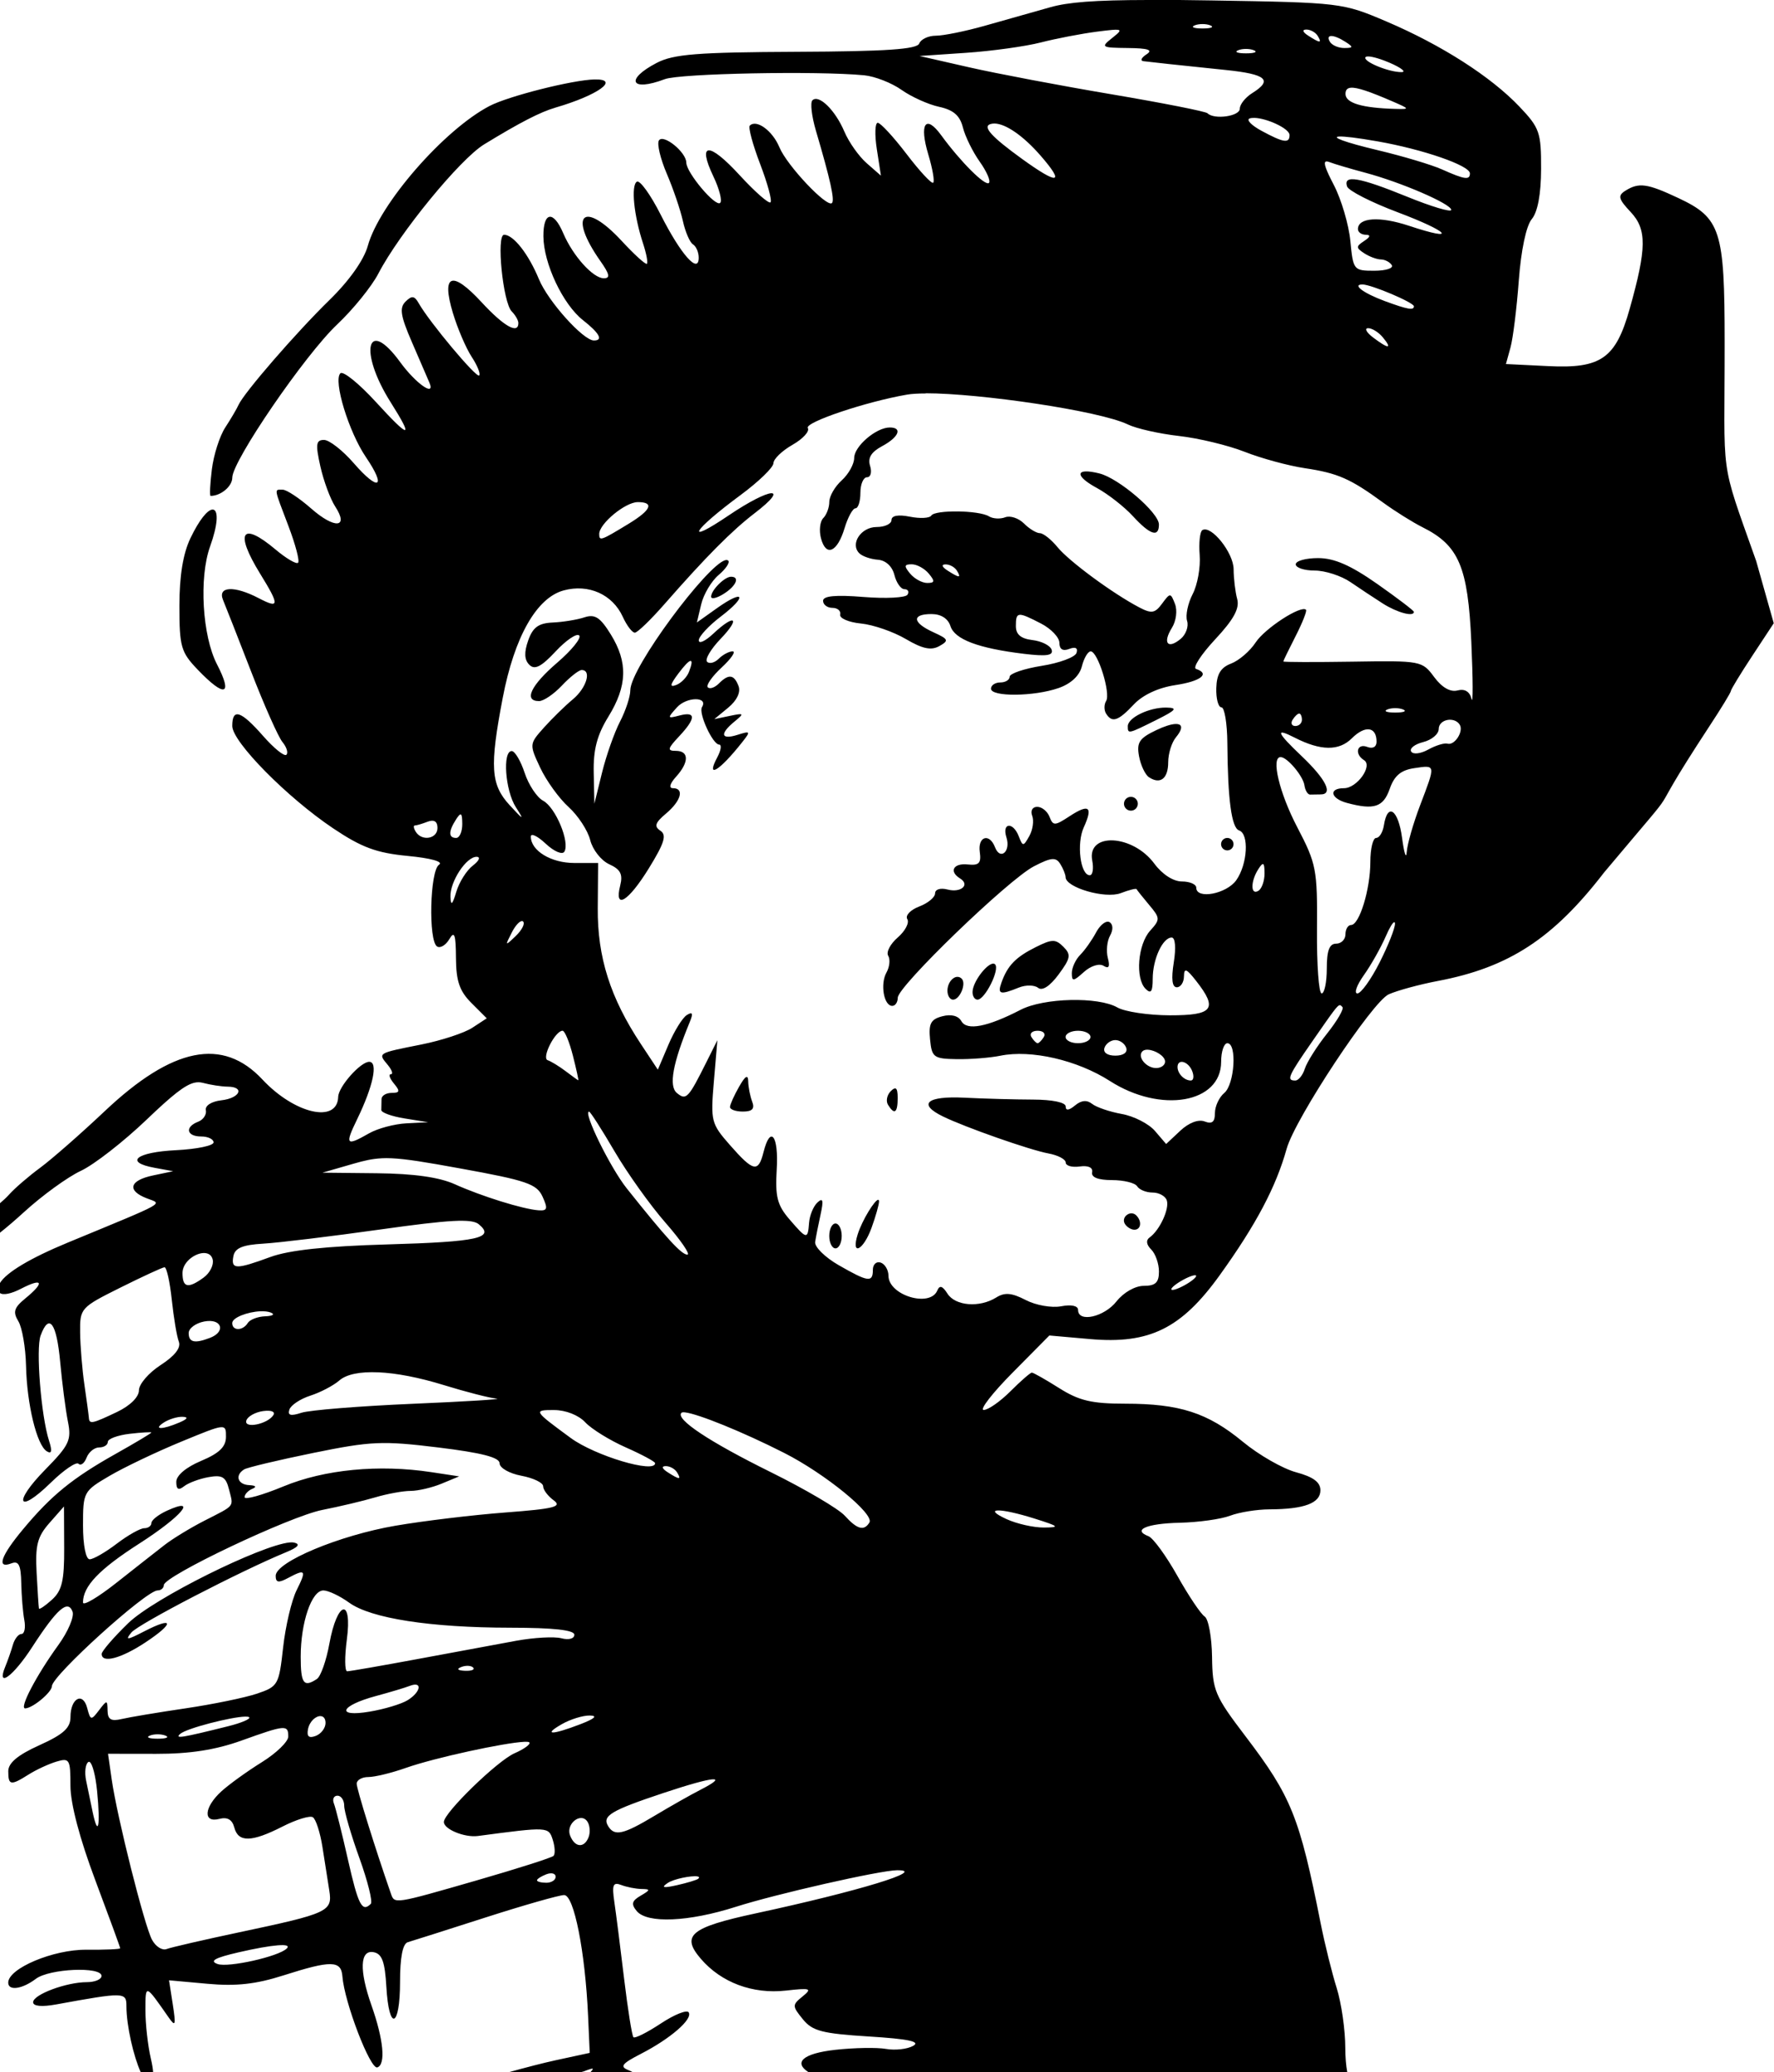 <?xml version="1.0" encoding="UTF-8" standalone="no"?>
<!-- Created with Inkscape (http://www.inkscape.org/) -->

<svg
   width="75.473mm"
   height="88.164mm"
   viewBox="0 0 75.473 88.164"
   version="1.1"
   id="svg5003"
   xml:space="preserve"
   inkscape:version="1.2 (dc2aedaf03, 2022-05-15)"
   sodipodi:docname="Western bandit.svg"
   xmlns:inkscape="http://www.inkscape.org/namespaces/inkscape"
   xmlns:sodipodi="http://sodipodi.sourceforge.net/DTD/sodipodi-0.dtd"
   xmlns="http://www.w3.org/2000/svg"
   xmlns:svg="http://www.w3.org/2000/svg"
   xmlns:rdf="http://www.w3.org/1999/02/22-rdf-syntax-ns#"
   xmlns:cc="http://creativecommons.org/ns#"
   xmlns:dc="http://purl.org/dc/elements/1.1/"><title
     id="title5075">Western bandit</title><sodipodi:namedview
     id="namedview5005"
     pagecolor="#ffffff"
     bordercolor="#666666"
     borderopacity="1.0"
     inkscape:showpageshadow="2"
     inkscape:pageopacity="0.0"
     inkscape:pagecheckerboard="0"
     inkscape:deskcolor="#d1d1d1"
     inkscape:document-units="mm"
     showgrid="false"
     inkscape:zoom="2.2895683"
     inkscape:cx="209.86489"
     inkscape:cy="177.54439"
     inkscape:window-width="1920"
     inkscape:window-height="991"
     inkscape:window-x="-9"
     inkscape:window-y="-9"
     inkscape:window-maximized="1"
     inkscape:current-layer="layer1" /><defs
     id="defs5000" /><g
     inkscape:label="Lager 1"
     inkscape:groupmode="layer"
     id="layer1"
     transform="translate(-233.385,-120.694)"><path
       id="path5049"
       style="fill:#000000;stroke-width:0.265"
       d="m 282.223,120.694 c -2.294,0.003 -3.406,0.095 -4.161,0.31 -0.728,0.207 -1.988,0.563 -2.801,0.792 -0.813,0.229 -1.74,0.417 -2.059,0.417 -0.319,0 -0.638,0.149 -0.708,0.331 -0.095,0.248 -1.407,0.337 -5.217,0.354 -4.229,0.019 -5.235,0.099 -5.95,0.47 -1.37,0.712 -1.109,1.245 0.341,0.694 0.641,-0.244 6.491,-0.358 8.485,-0.165 0.452,0.044 1.167,0.323 1.587,0.621 0.421,0.298 1.141,0.622 1.6,0.721 0.608,0.132 0.883,0.37 1.01,0.877 0.096,0.383 0.418,1.037 0.715,1.455 0.297,0.417 0.474,0.825 0.394,0.905 -0.154,0.154 -1.211,-0.902 -2.032,-2.028 -0.662,-0.908 -0.942,-0.492 -0.549,0.818 0.179,0.597 0.274,1.137 0.21,1.201 -0.064,0.064 -0.573,-0.484 -1.131,-1.216 -0.559,-0.732 -1.112,-1.332 -1.229,-1.332 -0.117,0 -0.135,0.506 -0.039,1.124 l 0.174,1.124 -0.605,-0.529 c -0.333,-0.291 -0.76,-0.896 -0.95,-1.344 -0.387,-0.914 -1.09,-1.602 -1.361,-1.331 -0.098,0.098 -0.03,0.681 0.151,1.294 0.607,2.058 0.806,2.953 0.683,3.075 -0.211,0.211 -1.917,-1.598 -2.237,-2.371 -0.292,-0.706 -0.976,-1.206 -1.26,-0.922 -0.073,0.073 0.125,0.808 0.44,1.632 0.315,0.824 0.514,1.558 0.442,1.631 -0.072,0.072 -0.664,-0.447 -1.314,-1.155 -1.313,-1.43 -1.812,-1.405 -1.115,0.057 0.251,0.526 0.38,1.03 0.288,1.121 -0.195,0.193 -1.44,-1.284 -1.442,-1.712 -0.002,-0.446 -0.983,-1.239 -1.166,-0.942 -0.088,0.142 0.064,0.78 0.337,1.417 0.273,0.637 0.58,1.54 0.683,2.006 0.102,0.465 0.296,0.914 0.43,0.997 0.134,0.083 0.244,0.337 0.244,0.565 0,0.726 -0.764,-0.138 -1.618,-1.828 -0.43,-0.851 -0.886,-1.483 -1.013,-1.404 -0.257,0.159 -0.129,1.438 0.264,2.631 0.139,0.424 0.213,0.811 0.163,0.861 -0.05,0.05 -0.531,-0.386 -1.07,-0.969 -1.632,-1.764 -2.304,-1.126 -0.906,0.859 0.39,0.553 0.424,0.728 0.144,0.728 -0.459,0 -1.317,-0.954 -1.728,-1.918 -0.419,-0.986 -0.851,-0.918 -0.844,0.132 0.008,1.155 0.828,2.894 1.681,3.565 0.707,0.556 0.875,0.867 0.469,0.867 -0.455,0 -1.951,-1.666 -2.339,-2.605 -0.443,-1.074 -1.085,-1.893 -1.483,-1.893 -0.339,0 -0.05,2.889 0.327,3.265 0.154,0.154 0.28,0.375 0.28,0.491 0,0.49 -0.616,0.142 -1.563,-0.884 -1.264,-1.369 -1.72,-1.2 -1.223,0.454 0.198,0.658 0.558,1.499 0.8,1.868 0.242,0.369 0.386,0.727 0.319,0.793 -0.118,0.118 -2.119,-2.272 -2.571,-3.072 -0.182,-0.322 -0.294,-0.336 -0.561,-0.072 -0.268,0.266 -0.216,0.603 0.268,1.72 0.331,0.764 0.665,1.539 0.744,1.723 0.273,0.64 -0.574,0.049 -1.24,-0.866 -1.421,-1.952 -1.775,-0.46 -0.405,1.709 0.995,1.576 0.82,1.571 -0.632,-0.017 -0.716,-0.783 -1.395,-1.331 -1.508,-1.218 -0.311,0.311 0.352,2.486 1.087,3.568 0.887,1.306 0.544,1.478 -0.515,0.259 -0.474,-0.546 -1.044,-0.992 -1.268,-0.992 -0.342,0 -0.367,0.18 -0.156,1.124 0.138,0.618 0.422,1.386 0.63,1.706 0.599,0.918 -0.017,0.97 -1.023,0.086 -0.501,-0.44 -1.044,-0.799 -1.207,-0.799 -0.372,0 -0.39,-0.117 0.245,1.554 0.297,0.782 0.481,1.482 0.408,1.554 -0.073,0.073 -0.504,-0.18 -0.958,-0.562 -1.446,-1.217 -1.749,-0.745 -0.659,1.025 0.837,1.358 0.828,1.507 -0.059,1.044 -1.042,-0.544 -1.762,-0.506 -1.516,0.08 0.107,0.255 0.647,1.631 1.2,3.059 0.553,1.428 1.151,2.771 1.327,2.983 0.176,0.213 0.252,0.456 0.167,0.54 -0.085,0.085 -0.531,-0.275 -0.991,-0.8 -0.946,-1.077 -1.312,-1.196 -1.312,-0.425 0,0.676 2.332,3.041 4.293,4.356 1.215,0.815 1.843,1.047 3.175,1.174 0.99,0.095 1.526,0.246 1.329,0.373 -0.39,0.252 -0.46,3.246 -0.082,3.48 0.137,0.084 0.371,-0.058 0.521,-0.315 0.215,-0.369 0.275,-0.2 0.281,0.8 0.006,0.988 0.152,1.413 0.659,1.919 l 0.651,0.651 -0.614,0.402 c -0.337,0.221 -1.315,0.542 -2.172,0.713 -1.877,0.374 -1.848,0.358 -1.431,0.861 0.184,0.222 0.246,0.403 0.137,0.403 -0.108,0 -0.049,0.179 0.132,0.397 0.27,0.325 0.252,0.397 -0.1,0.397 -0.236,0 -0.429,0.119 -0.429,0.265 0,0.146 -0.004,0.354 -0.009,0.463 -0.005,0.109 0.442,0.271 0.992,0.359 l 1.001,0.161 -0.926,0.047 c -0.509,0.026 -1.224,0.217 -1.587,0.425 -0.981,0.561 -1.039,0.493 -0.51,-0.595 0.686,-1.412 0.903,-2.447 0.515,-2.447 -0.371,0 -1.306,1.055 -1.319,1.489 -0.034,1.144 -1.854,0.728 -3.223,-0.736 -1.689,-1.808 -3.822,-1.381 -6.708,1.345 -1.019,0.962 -2.254,2.044 -2.744,2.406 -0.491,0.361 -1.086,0.874 -1.323,1.14 -0.107,0.12 -0.249,0.252 -0.393,0.374 v 1.254 c 0.291,-0.23 0.652,-0.538 1.025,-0.879 0.771,-0.705 1.859,-1.495 2.418,-1.755 0.559,-0.26 1.822,-1.244 2.807,-2.187 1.071,-1.025 1.61,-1.459 2.011,-1.559 0.067,-0.017 0.13,-0.024 0.191,-0.023 0.061,8.5e-4 0.12,0.01 0.179,0.025 0.325,0.087 0.799,0.16 1.054,0.162 0.75,0.006 0.529,0.49 -0.265,0.581 -0.419,0.048 -0.699,0.227 -0.659,0.422 0.038,0.186 -0.111,0.407 -0.331,0.491 -0.575,0.221 -0.491,0.626 0.13,0.626 0.291,0 0.529,0.114 0.529,0.252 0,0.139 -0.716,0.287 -1.591,0.331 -1.703,0.084 -2.227,0.509 -0.923,0.749 l 0.794,0.146 -0.86,0.181 c -0.999,0.21 -1.116,0.641 -0.265,0.971 0.672,0.261 0.959,0.099 -3.35,1.882 -1.617,0.669 -2.624,1.275 -2.896,1.728 v 0.417 c 0.128,0.107 0.475,0.041 0.903,-0.181 0.925,-0.478 1.017,-0.272 0.183,0.411 -0.485,0.397 -0.541,0.578 -0.301,0.973 0.162,0.267 0.309,1.118 0.327,1.891 0.037,1.645 0.457,3.379 0.883,3.642 0.21,0.13 0.238,-0.005 0.095,-0.452 -0.339,-1.056 -0.566,-3.907 -0.357,-4.473 0.36,-0.975 0.679,-0.544 0.832,1.124 0.084,0.91 0.231,2.051 0.329,2.536 0.158,0.79 0.058,1.004 -0.964,2.045 -1.392,1.418 -1.173,1.932 0.236,0.556 0.552,-0.539 1.083,-0.901 1.18,-0.805 0.097,0.097 0.25,-0.02 0.342,-0.259 0.092,-0.239 0.333,-0.435 0.535,-0.435 0.203,0 0.369,-0.106 0.369,-0.236 0,-0.13 0.417,-0.284 0.926,-0.344 0.509,-0.059 0.926,-0.084 0.926,-0.054 0,0.03 -0.685,0.439 -1.521,0.909 -1.833,1.03 -2.729,1.758 -3.925,3.191 -0.962,1.151 -1.156,1.714 -0.506,1.465 0.307,-0.118 0.401,0.07 0.417,0.831 0.011,0.541 0.069,1.252 0.13,1.579 0.061,0.327 0.007,0.595 -0.121,0.595 -0.128,0 -0.292,0.208 -0.365,0.463 -0.073,0.255 -0.219,0.671 -0.324,0.926 -0.388,0.943 0.333,0.422 1.14,-0.824 1.06,-1.636 1.521,-2.042 1.722,-1.517 0.081,0.212 -0.19,0.851 -0.603,1.421 -0.944,1.304 -1.678,2.708 -1.409,2.697 0.324,-0.013 1.131,-0.687 1.135,-0.947 0.007,-0.448 4.008,-4.072 4.496,-4.072 0.144,0 0.263,-0.1 0.263,-0.223 0,-0.386 5.363,-2.931 6.747,-3.202 0.728,-0.143 1.739,-0.383 2.247,-0.534 0.508,-0.151 1.185,-0.275 1.504,-0.275 0.319,0 0.915,-0.139 1.324,-0.309 l 0.745,-0.309 -1.183,-0.18 c -2.232,-0.339 -4.546,-0.116 -6.292,0.606 -0.909,0.376 -1.654,0.583 -1.654,0.46 0,-0.123 0.149,-0.284 0.331,-0.358 0.198,-0.08 0.144,-0.142 -0.132,-0.155 -0.494,-0.022 -0.624,-0.42 -0.218,-0.67 0.135,-0.083 1.461,-0.399 2.947,-0.702 2.454,-0.501 2.94,-0.521 5.311,-0.231 1.848,0.226 2.61,0.423 2.61,0.674 0,0.196 0.414,0.433 0.926,0.529 0.509,0.096 0.926,0.296 0.926,0.446 0,0.15 0.202,0.419 0.448,0.599 0.373,0.273 0.029,0.36 -2.051,0.518 -1.374,0.104 -3.478,0.357 -4.675,0.562 -2.388,0.408 -5.1,1.541 -5.1,2.131 0,0.289 0.117,0.312 0.512,0.101 0.763,-0.408 0.808,-0.348 0.379,0.511 -0.215,0.432 -0.474,1.529 -0.575,2.437 -0.177,1.594 -0.215,1.662 -1.109,1.965 -0.509,0.172 -1.879,0.454 -3.043,0.626 -1.164,0.172 -2.385,0.376 -2.712,0.453 -0.453,0.107 -0.598,0.024 -0.604,-0.35 -0.008,-0.468 -0.025,-0.469 -0.364,-0.023 -0.336,0.442 -0.364,0.437 -0.503,-0.093 -0.184,-0.705 -0.712,-0.419 -0.712,0.386 0,0.462 -0.301,0.735 -1.323,1.196 -0.92,0.416 -1.323,0.753 -1.323,1.106 0,0.606 0.102,0.622 0.869,0.138 0.322,-0.203 0.854,-0.449 1.181,-0.547 0.556,-0.166 0.595,-0.098 0.595,1.027 0,0.76 0.391,2.246 1.058,4.022 0.582,1.55 1.058,2.851 1.058,2.892 0,0.041 -0.646,0.069 -1.435,0.062 -1.411,-0.013 -3.328,0.794 -3.328,1.401 0,0.361 0.591,0.279 1.175,-0.162 0.576,-0.436 2.794,-0.534 2.794,-0.124 0,0.146 -0.28,0.265 -0.622,0.265 -0.875,0 -2.288,0.528 -2.288,0.854 0,0.172 0.369,0.206 0.992,0.092 2.876,-0.525 2.977,-0.522 2.977,0.064 0,0.856 0.31,2.166 0.608,2.819 h 0.528 c -0.011,-0.148 -0.038,-0.329 -0.099,-0.589 -0.127,-0.546 -0.229,-1.468 -0.228,-2.051 0.002,-1.118 -0.012,-1.122 0.985,0.308 0.293,0.42 0.317,0.345 0.179,-0.545 l -0.16,-1.031 1.641,0.149 c 1.216,0.11 2.052,0.018 3.229,-0.358 2.029,-0.648 2.454,-0.641 2.506,0.042 0.083,1.101 1.185,3.974 1.486,3.873 0.364,-0.123 0.265,-1.183 -0.248,-2.635 -0.528,-1.496 -0.493,-2.377 0.089,-2.267 0.358,0.068 0.481,0.403 0.543,1.475 0.111,1.918 0.582,1.749 0.582,-0.209 0,-1.049 0.113,-1.628 0.331,-1.691 0.182,-0.052 1.667,-0.525 3.301,-1.05 1.634,-0.525 3.141,-0.955 3.35,-0.955 0.419,0 0.895,2.405 1.018,5.143 l 0.07,1.571 -1.455,0.315 c -0.526,0.114 -1.265,0.307 -1.98,0.505 h 3.059 c 0.032,-0.01 0.099,-0.023 0.124,-0.033 0.252,-0.096 0.378,-0.141 0.381,-0.103 0.002,0.02 -0.033,0.065 -0.097,0.135 h 1.791 c -0.044,-0.026 -0.098,-0.053 -0.173,-0.083 -0.382,-0.151 -0.288,-0.276 0.529,-0.696 1.253,-0.644 2.211,-1.474 2.032,-1.763 -0.075,-0.122 -0.61,0.091 -1.188,0.474 -0.578,0.382 -1.101,0.645 -1.163,0.583 -0.062,-0.062 -0.24,-1.18 -0.397,-2.486 -0.156,-1.306 -0.343,-2.774 -0.415,-3.263 -0.108,-0.735 -0.057,-0.861 0.291,-0.728 0.232,0.089 0.62,0.166 0.863,0.17 0.39,0.007 0.386,0.04 -0.036,0.286 -0.377,0.22 -0.412,0.357 -0.166,0.654 0.446,0.537 2.206,0.461 4.215,-0.181 1.701,-0.544 6.133,-1.55 6.857,-1.556 1.33,-0.012 -1.63,0.891 -6.021,1.837 -2.767,0.596 -3.178,0.938 -2.323,1.932 0.868,1.01 2.204,1.509 3.618,1.351 1.054,-0.118 1.128,-0.092 0.71,0.249 -0.446,0.363 -0.446,0.407 0.01,0.969 0.407,0.503 0.817,0.61 2.812,0.735 1.684,0.105 2.208,0.216 1.882,0.399 -0.249,0.14 -0.768,0.198 -1.154,0.13 -0.386,-0.068 -1.357,-0.051 -2.157,0.038 -1.387,0.154 -1.784,0.538 -1.144,0.949 h 22.923 c -0.051,-0.27 -0.083,-0.633 -0.083,-1.027 0,-0.762 -0.166,-1.913 -0.368,-2.557 -0.202,-0.644 -0.51,-1.886 -0.683,-2.759 -0.897,-4.518 -1.243,-5.379 -3.193,-7.943 -1.31,-1.722 -1.406,-1.95 -1.425,-3.378 -0.011,-0.842 -0.153,-1.616 -0.315,-1.72 -0.162,-0.104 -0.685,-0.883 -1.162,-1.733 -0.477,-0.849 -1.028,-1.606 -1.225,-1.682 -0.707,-0.271 -0.08,-0.542 1.332,-0.574 0.792,-0.018 1.755,-0.153 2.14,-0.3 0.385,-0.146 1.139,-0.268 1.675,-0.27 1.476,-0.005 2.166,-0.264 2.166,-0.811 0,-0.344 -0.306,-0.57 -1.034,-0.766 -0.569,-0.153 -1.588,-0.737 -2.265,-1.297 -1.494,-1.234 -2.687,-1.621 -5.005,-1.621 -1.422,0 -1.962,-0.127 -2.808,-0.661 -0.576,-0.364 -1.101,-0.661 -1.165,-0.661 -0.065,0 -0.474,0.357 -0.911,0.794 -0.437,0.437 -0.948,0.794 -1.137,0.794 -0.189,0 0.363,-0.713 1.225,-1.584 l 1.568,-1.584 1.731,0.153 c 2.524,0.223 3.883,-0.447 5.516,-2.717 1.545,-2.148 2.394,-3.752 2.848,-5.38 0.357,-1.282 3.651,-6.264 4.344,-6.571 0.372,-0.165 1.308,-0.419 2.081,-0.566 3.027,-0.574 4.911,-1.803 7.082,-4.62 3.938,-4.69 1.301,-1.373 4.465,-6.198 0.509,-0.773 0.926,-1.457 0.926,-1.519 0,-0.062 0.411,-0.737 0.913,-1.499 l 0.912,-1.385 -0.747,-2.646 c -1.596,-4.505 -1.335,-3.34 -1.342,-9.318 0,-4.758 -0.167,-5.279 -1.97,-6.126 -1.327,-0.624 -1.682,-0.672 -2.256,-0.309 -0.329,0.208 -0.294,0.349 0.228,0.904 0.693,0.737 0.684,1.542 -0.044,4.126 -0.592,2.102 -1.218,2.541 -3.457,2.43 l -1.806,-0.089 0.194,-0.704 c 0.107,-0.387 0.266,-1.668 0.353,-2.846 0.096,-1.292 0.315,-2.33 0.552,-2.615 0.254,-0.306 0.394,-1.061 0.397,-2.141 0.004,-1.548 -0.062,-1.74 -0.921,-2.644 -1.215,-1.278 -3.315,-2.623 -5.653,-3.621 -1.872,-0.798 -1.936,-0.807 -7.444,-0.898 -1.058,-0.018 -1.954,-0.026 -2.718,-0.025 z m 2.321,1.024 c 0.12,0 0.24,0.018 0.331,0.055 0.182,0.073 0.033,0.133 -0.331,0.133 -0.364,0 -0.513,-0.06 -0.331,-0.133 0.091,-0.037 0.211,-0.055 0.331,-0.055 z m 4.416,0.234 c 0.173,-0.002 0.389,0.115 0.479,0.26 h 5.1e-4 c 0.203,0.328 0.111,0.328 -0.397,0 -0.239,-0.154 -0.272,-0.258 -0.082,-0.26 z m -8.019,0.01 c 0.157,0.021 0.046,0.123 -0.234,0.344 -0.503,0.398 -0.471,0.419 0.661,0.431 0.868,0.009 1.083,0.082 0.794,0.269 -0.218,0.141 -0.278,0.272 -0.132,0.291 0.34,0.044 1.434,0.161 3.506,0.375 1.727,0.178 2.013,0.428 1.124,0.983 -0.291,0.182 -0.529,0.48 -0.529,0.664 0,0.323 -1.092,0.477 -1.375,0.193 -0.077,-0.077 -1.913,-0.44 -4.079,-0.806 -2.166,-0.366 -4.891,-0.882 -6.055,-1.147 l -2.117,-0.483 1.984,-0.135 c 1.091,-0.074 2.52,-0.272 3.175,-0.44 0.655,-0.168 1.726,-0.374 2.381,-0.459 0.28,-0.036 0.493,-0.062 0.646,-0.075 0.115,-0.01 0.197,-0.012 0.249,-0.005 z m 9.085,0.264 c 0.126,0 0.343,0.084 0.603,0.251 0.342,0.221 0.335,0.257 -0.05,0.26 -0.246,0.002 -0.521,-0.115 -0.611,-0.26 -0.103,-0.167 -0.068,-0.251 0.059,-0.251 z m -3.631,0.55 c 0.12,0 0.24,0.019 0.331,0.055 0.182,0.073 0.033,0.133 -0.331,0.133 -0.364,0 -0.513,-0.06 -0.331,-0.133 0.091,-0.037 0.211,-0.055 0.331,-0.055 z m 5.215,0.32 c 0.186,0.009 0.538,0.112 0.906,0.272 0.49,0.214 0.712,0.391 0.494,0.394 -0.555,0.007 -1.693,-0.473 -1.524,-0.642 0.019,-0.019 0.063,-0.027 0.125,-0.024 z m -32.93,0.978 c -0.931,0.019 -3.66,0.708 -4.466,1.128 -1.939,1.01 -4.687,4.167 -5.18,5.949 -0.167,0.604 -0.789,1.484 -1.629,2.304 -1.414,1.38 -3.644,3.952 -3.873,4.468 -0.073,0.164 -0.327,0.595 -0.564,0.959 -0.238,0.364 -0.494,1.167 -0.57,1.786 -0.076,0.618 -0.1,1.124 -0.053,1.124 0.437,0 0.922,-0.408 0.922,-0.776 0,-0.709 3.089,-5.222 4.461,-6.517 0.679,-0.641 1.467,-1.614 1.752,-2.162 0.892,-1.719 3.472,-4.871 4.503,-5.501 1.526,-0.933 2.386,-1.376 3.043,-1.567 1.803,-0.526 2.759,-1.217 1.654,-1.195 z m 32.17,0.353 c 0.265,-0.025 0.799,0.159 1.763,0.575 0.757,0.327 0.763,0.342 0.132,0.325 -1.415,-0.039 -2.117,-0.249 -2.117,-0.636 0,-0.159 0.063,-0.249 0.222,-0.264 z m -4.102,1.282 c 0.526,0.011 1.499,0.452 1.499,0.731 0,0.366 -0.252,0.328 -1.191,-0.18 -0.437,-0.236 -0.663,-0.474 -0.503,-0.527 0.053,-0.018 0.119,-0.025 0.194,-0.023 z m -11.049,0.24 c 0.476,0.011 1.221,0.523 1.948,1.357 1.061,1.217 0.768,1.27 -0.791,0.141 -1.281,-0.927 -1.673,-1.357 -1.344,-1.471 0.056,-0.019 0.119,-0.028 0.187,-0.027 z m 14.664,0.554 c 0.215,-0.01 0.756,0.052 1.627,0.205 1.943,0.341 3.93,1.03 3.93,1.362 h 5.2e-4 c 0,0.296 -0.221,0.264 -1.191,-0.17 -0.437,-0.195 -1.659,-0.561 -2.716,-0.813 -1.456,-0.347 -2.008,-0.567 -1.651,-0.584 z m -0.521,1.06 c 0.026,0.003 0.058,0.011 0.095,0.025 0.216,0.083 0.907,0.288 1.534,0.455 1.523,0.406 3.655,1.328 3.655,1.581 0,0.112 -0.846,-0.141 -1.879,-0.562 -2.042,-0.831 -2.723,-0.947 -2.553,-0.436 0.06,0.181 1.026,0.674 2.146,1.096 2.217,0.835 2.594,1.277 0.492,0.579 -1.249,-0.415 -2.175,-0.355 -2.175,0.141 0,0.13 0.149,0.238 0.331,0.24 0.221,0.003 0.199,0.09 -0.066,0.265 -0.353,0.232 -0.353,0.289 0,0.521 0.218,0.143 0.539,0.263 0.712,0.265 0.173,0.002 0.382,0.111 0.463,0.242 0.081,0.131 -0.255,0.238 -0.747,0.238 -0.875,0 -0.897,-0.028 -1.016,-1.268 -0.067,-0.697 -0.385,-1.772 -0.706,-2.388 -0.33,-0.633 -0.438,-0.926 -0.347,-0.984 0.015,-0.01 0.036,-0.013 0.062,-0.01 z m 1.504,5.233 c 0.377,0 2.193,0.77 2.193,0.93 0,0.183 -0.276,0.133 -1.238,-0.222 -0.902,-0.333 -1.407,-0.707 -0.955,-0.707 z m 0.242,1.861 c 0.164,-0.005 0.446,0.17 0.627,0.388 v 5.2e-4 c 0.418,0.504 0.247,0.507 -0.412,0.008 -0.282,-0.214 -0.379,-0.392 -0.215,-0.397 z m -18.82,2.769 c 2.297,-0.001 7.397,0.744 8.599,1.326 0.364,0.176 1.344,0.397 2.178,0.491 0.834,0.094 2.091,0.397 2.794,0.674 0.703,0.277 1.854,0.591 2.558,0.696 1.403,0.21 1.936,0.444 3.321,1.456 0.508,0.371 1.267,0.846 1.686,1.056 1.548,0.773 1.934,1.68 2.077,4.884 0.072,1.601 0.076,2.691 0.01,2.423 -0.078,-0.317 -0.287,-0.444 -0.598,-0.363 -0.306,0.08 -0.664,-0.126 -0.995,-0.573 -0.508,-0.688 -0.561,-0.698 -3.466,-0.652 -1.622,0.025 -2.95,0.021 -2.95,-0.008 0,-0.03 0.237,-0.518 0.526,-1.084 0.289,-0.567 0.487,-1.068 0.44,-1.115 -0.21,-0.21 -1.748,0.788 -2.143,1.39 -0.24,0.367 -0.71,0.771 -1.044,0.898 -0.443,0.168 -0.613,0.451 -0.63,1.046 -0.013,0.449 0.085,0.816 0.218,0.816 0.132,0 0.246,0.685 0.252,1.521 0.017,2.405 0.178,3.609 0.499,3.716 0.433,0.144 0.362,1.43 -0.116,2.113 -0.412,0.588 -1.705,0.834 -1.705,0.324 0,-0.146 -0.275,-0.265 -0.611,-0.265 -0.367,0 -0.837,-0.304 -1.174,-0.76 -0.922,-1.248 -2.873,-1.343 -2.641,-0.129 0.066,0.343 0.019,0.624 -0.104,0.624 -0.402,0 -0.571,-1.347 -0.256,-2.038 0.402,-0.883 0.226,-1.017 -0.612,-0.468 -0.622,0.408 -0.696,0.409 -0.845,0.021 -0.09,-0.234 -0.325,-0.425 -0.523,-0.425 -0.205,0 -0.298,0.164 -0.214,0.381 0.08,0.209 0.025,0.596 -0.122,0.86 -0.254,0.452 -0.279,0.453 -0.448,0.016 -0.243,-0.631 -0.727,-0.591 -0.526,0.044 0.191,0.601 -0.266,0.992 -0.486,0.418 -0.237,-0.618 -0.74,-0.463 -0.648,0.2 0.067,0.48 -0.033,0.583 -0.513,0.532 -0.61,-0.065 -0.808,0.297 -0.326,0.595 0.437,0.27 0.04,0.621 -0.534,0.471 -0.301,-0.079 -0.529,-0.008 -0.529,0.164 0,0.166 -0.304,0.418 -0.677,0.56 -0.373,0.142 -0.6,0.383 -0.505,0.536 0.095,0.154 -0.088,0.505 -0.406,0.78 -0.318,0.276 -0.501,0.626 -0.407,0.778 0.094,0.152 0.061,0.473 -0.073,0.713 -0.274,0.49 -0.113,1.42 0.246,1.42 0.129,0 0.234,-0.156 0.234,-0.347 0,-0.486 4.709,-5.031 5.793,-5.591 0.732,-0.379 0.933,-0.398 1.118,-0.105 0.124,0.196 0.227,0.451 0.229,0.567 0.008,0.443 1.687,0.93 2.344,0.68 0.354,-0.135 0.658,-0.212 0.676,-0.171 0.018,0.04 0.258,0.341 0.533,0.669 0.475,0.564 0.477,0.622 0.046,1.098 -0.527,0.582 -0.642,2.028 -0.197,2.473 0.231,0.231 0.305,0.126 0.305,-0.426 0,-0.834 0.424,-1.755 0.807,-1.755 0.153,0 0.189,0.431 0.089,1.058 -0.113,0.709 -0.071,1.058 0.129,1.058 0.164,0 0.301,-0.208 0.304,-0.463 0.005,-0.375 0.104,-0.338 0.523,0.198 0.93,1.188 0.719,1.461 -1.124,1.458 -0.909,-0.002 -1.914,-0.152 -2.232,-0.334 -0.815,-0.467 -3.13,-0.411 -4.116,0.099 -1.414,0.731 -2.287,0.899 -2.519,0.486 -0.13,-0.232 -0.432,-0.31 -0.811,-0.211 -0.491,0.128 -0.589,0.312 -0.523,0.983 0.075,0.769 0.152,0.826 1.139,0.842 0.582,0.009 1.416,-0.057 1.852,-0.146 1.31,-0.267 3.275,0.186 4.66,1.075 2.166,1.39 4.733,0.946 4.733,-0.819 0,-0.433 0.119,-0.788 0.265,-0.788 0.417,0 0.308,1.751 -0.132,2.117 -0.218,0.181 -0.397,0.566 -0.397,0.855 0,0.38 -0.121,0.478 -0.438,0.357 -0.265,-0.102 -0.674,0.054 -1.038,0.396 l -0.6,0.563 -0.475,-0.555 c -0.261,-0.305 -0.895,-0.63 -1.409,-0.722 -0.514,-0.092 -1.083,-0.286 -1.265,-0.43 -0.223,-0.177 -0.459,-0.156 -0.728,0.067 -0.262,0.217 -0.397,0.231 -0.397,0.041 0,-0.171 -0.564,-0.289 -1.389,-0.291 -0.764,-0.002 -2.074,-0.038 -2.91,-0.08 -1.609,-0.082 -2.013,0.266 -0.926,0.796 0.957,0.467 3.707,1.432 4.498,1.577 0.4,0.074 0.728,0.247 0.728,0.385 0,0.138 0.268,0.214 0.595,0.168 0.367,-0.051 0.57,0.044 0.529,0.248 -0.043,0.213 0.257,0.331 0.844,0.331 0.501,0 0.984,0.119 1.074,0.265 0.09,0.146 0.384,0.265 0.655,0.265 0.27,0 0.542,0.149 0.604,0.331 0.121,0.357 -0.301,1.272 -0.728,1.577 -0.168,0.12 -0.144,0.306 0.066,0.516 0.181,0.181 0.328,0.603 0.328,0.937 0,0.468 -0.148,0.608 -0.642,0.608 -0.37,0 -0.863,0.28 -1.163,0.661 -0.524,0.666 -1.635,0.915 -1.635,0.366 0,-0.179 -0.284,-0.241 -0.722,-0.157 -0.4,0.076 -1.073,-0.042 -1.505,-0.266 -0.6,-0.31 -0.893,-0.335 -1.258,-0.107 -0.708,0.442 -1.74,0.36 -2.073,-0.166 -0.21,-0.332 -0.333,-0.369 -0.432,-0.132 -0.31,0.737 -2.073,0.205 -2.077,-0.627 -0.001,-0.248 -0.151,-0.501 -0.333,-0.562 -0.182,-0.061 -0.331,0.077 -0.331,0.307 0,0.552 -0.195,0.526 -1.455,-0.197 -0.582,-0.334 -1.032,-0.779 -1,-0.988 0.032,-0.209 0.136,-0.738 0.232,-1.174 0.132,-0.602 0.099,-0.723 -0.137,-0.502 -0.171,0.16 -0.33,0.547 -0.354,0.86 -0.054,0.723 -0.093,0.716 -0.84,-0.152 -0.513,-0.597 -0.606,-0.961 -0.536,-2.117 0.087,-1.44 -0.269,-1.905 -0.562,-0.735 -0.221,0.88 -0.429,0.837 -1.422,-0.294 -0.807,-0.919 -0.833,-1.022 -0.69,-2.712 l 0.149,-1.756 -0.463,0.926 c -0.775,1.552 -0.865,1.647 -1.261,1.318 -0.352,-0.292 -0.175,-1.263 0.548,-3.015 0.154,-0.373 0.122,-0.452 -0.124,-0.3 -0.183,0.113 -0.536,0.683 -0.783,1.265 l -0.45,1.059 -0.721,-1.09 c -1.304,-1.971 -1.851,-3.695 -1.835,-5.785 l 0.015,-1.918 h -1.015 c -0.988,0 -1.847,-0.523 -1.847,-1.123 0,-0.161 0.285,-0.024 0.634,0.303 0.348,0.327 0.704,0.481 0.791,0.341 0.247,-0.399 -0.371,-1.886 -0.902,-2.17 -0.264,-0.141 -0.618,-0.674 -0.786,-1.185 -0.168,-0.51 -0.416,-0.928 -0.55,-0.928 -0.4,0 -0.277,1.683 0.175,2.388 0.367,0.573 0.335,0.563 -0.265,-0.088 -0.804,-0.873 -0.853,-1.635 -0.294,-4.558 0.498,-2.602 1.44,-4.264 2.595,-4.577 1.059,-0.287 2.079,0.169 2.515,1.126 0.171,0.375 0.402,0.677 0.514,0.672 0.112,-0.005 0.68,-0.554 1.262,-1.219 1.752,-2.002 2.862,-3.12 3.829,-3.861 1.546,-1.184 0.684,-1.115 -1.096,0.088 -1.935,1.308 -1.552,0.654 0.508,-0.868 0.764,-0.565 1.39,-1.171 1.391,-1.349 9.2e-4,-0.177 0.366,-0.53 0.811,-0.783 0.445,-0.253 0.738,-0.575 0.652,-0.714 -0.147,-0.239 2.476,-1.122 4.224,-1.422 0.194,-0.033 0.466,-0.049 0.794,-0.049 z m -1.529,1.455 c -0.579,0 -1.514,0.801 -1.514,1.297 0,0.26 -0.238,0.688 -0.529,0.952 -0.291,0.263 -0.529,0.675 -0.529,0.914 0,0.239 -0.115,0.551 -0.256,0.691 -0.141,0.141 -0.185,0.526 -0.099,0.857 0.212,0.809 0.694,0.603 1.005,-0.429 0.139,-0.463 0.348,-0.843 0.463,-0.843 0.115,0 0.21,-0.298 0.21,-0.661 0,-0.364 0.127,-0.661 0.283,-0.661 0.155,0 0.213,-0.217 0.129,-0.483 -0.107,-0.337 0.046,-0.59 0.511,-0.839 0.711,-0.38 0.881,-0.795 0.327,-0.795 z m 8.335,1.87 c -0.403,0.013 -0.257,0.305 0.471,0.701 0.477,0.259 1.167,0.799 1.535,1.199 0.737,0.802 1.11,0.923 1.11,0.358 0,-0.502 -1.704,-1.965 -2.531,-2.172 -0.255,-0.064 -0.451,-0.091 -0.585,-0.086 z m -19.059,1.305 c 0.717,0 0.578,0.335 -0.382,0.92 -1.191,0.726 -1.255,0.748 -1.255,0.436 0,-0.437 1.11,-1.355 1.638,-1.355 z m -18.11,0.319 c -0.202,0.033 -0.538,0.424 -0.917,1.214 -0.316,0.659 -0.47,1.605 -0.47,2.882 0,1.743 0.065,1.968 0.777,2.712 1.153,1.204 1.51,1.106 0.822,-0.225 -0.625,-1.208 -0.77,-3.683 -0.295,-5.011 0.338,-0.943 0.345,-1.485 0.161,-1.564 -0.023,-0.01 -0.049,-0.012 -0.078,-0.008 z m 31.728,0.079 c -0.541,-0.008 -1.049,0.049 -1.127,0.175 -0.07,0.113 -0.479,0.134 -0.91,0.048 -0.497,-0.099 -0.783,-0.048 -0.783,0.141 0,0.164 -0.285,0.298 -0.633,0.298 -0.665,0 -1.138,0.716 -0.738,1.116 0.129,0.129 0.483,0.253 0.788,0.275 0.337,0.025 0.613,0.279 0.706,0.648 0.084,0.333 0.276,0.606 0.427,0.606 0.151,0 0.21,0.106 0.13,0.235 -0.08,0.129 -0.92,0.172 -1.868,0.096 -1.192,-0.096 -1.723,-0.046 -1.723,0.162 0,0.165 0.179,0.301 0.397,0.301 0.218,0 0.367,0.129 0.331,0.286 -0.036,0.157 0.361,0.329 0.883,0.38 0.522,0.052 1.38,0.349 1.907,0.659 0.711,0.419 1.079,0.497 1.426,0.303 0.421,-0.236 0.396,-0.295 -0.253,-0.591 -0.895,-0.408 -0.932,-0.773 -0.078,-0.773 0.404,0 0.704,0.191 0.806,0.513 0.18,0.566 1.188,0.945 3.135,1.18 0.953,0.115 1.251,0.071 1.17,-0.174 -0.059,-0.181 -0.426,-0.366 -0.815,-0.412 -0.494,-0.059 -0.707,-0.238 -0.707,-0.595 0,-0.617 0.074,-0.624 1.072,-0.108 0.429,0.222 0.78,0.592 0.78,0.822 0,0.273 0.146,0.363 0.419,0.258 0.266,-0.102 0.379,-0.04 0.309,0.17 -0.061,0.182 -0.725,0.429 -1.477,0.549 -0.752,0.12 -1.367,0.329 -1.367,0.463 0,0.134 -0.179,0.244 -0.397,0.244 -0.218,0 -0.397,0.119 -0.397,0.265 0,0.354 1.83,0.337 2.873,-0.026 0.529,-0.184 0.893,-0.524 0.994,-0.926 0.088,-0.349 0.256,-0.635 0.375,-0.635 0.303,0 0.858,1.785 0.656,2.111 -0.091,0.148 -0.093,0.389 -0.003,0.534 0.252,0.408 0.516,0.321 1.18,-0.386 0.382,-0.407 1.044,-0.715 1.766,-0.824 1.085,-0.163 1.496,-0.484 0.882,-0.689 -0.15,-0.05 0.216,-0.615 0.813,-1.256 0.79,-0.847 1.046,-1.315 0.938,-1.717 -0.082,-0.304 -0.15,-0.875 -0.152,-1.27 -0.004,-0.701 -0.957,-1.892 -1.33,-1.661 -0.103,0.064 -0.155,0.541 -0.114,1.059 0.041,0.519 -0.092,1.266 -0.297,1.66 -0.205,0.394 -0.312,0.909 -0.238,1.143 0.074,0.234 -0.049,0.579 -0.274,0.765 -0.551,0.457 -0.775,0.175 -0.373,-0.469 0.182,-0.291 0.24,-0.739 0.132,-1.018 -0.186,-0.481 -0.205,-0.482 -0.549,-0.014 -0.303,0.412 -0.448,0.435 -0.973,0.16 -1.132,-0.594 -2.984,-1.96 -3.476,-2.562 -0.267,-0.327 -0.606,-0.595 -0.751,-0.595 -0.145,0 -0.45,-0.185 -0.676,-0.412 -0.227,-0.227 -0.586,-0.346 -0.798,-0.264 -0.213,0.082 -0.524,0.064 -0.692,-0.04 -0.21,-0.13 -0.784,-0.202 -1.325,-0.209 z m 15.328,1.984 c -0.523,0 -0.95,0.119 -0.95,0.265 0,0.146 0.362,0.265 0.805,0.265 0.442,0 1.127,0.221 1.521,0.49 0.394,0.27 1.014,0.68 1.378,0.912 0.609,0.388 1.323,0.58 1.323,0.356 0,-0.052 -0.703,-0.587 -1.563,-1.191 -1.129,-0.792 -1.827,-1.097 -2.514,-1.097 z m -25.146,0.083 c -0.02,-0.003 -0.043,-0.002 -0.068,0.004 -0.769,0.186 -4.046,4.585 -4.046,5.536 0,0.269 -0.198,0.87 -0.439,1.335 -0.241,0.466 -0.585,1.442 -0.764,2.169 l -0.326,1.323 -0.028,-1.323 c -0.021,-0.978 0.142,-1.599 0.624,-2.381 0.806,-1.309 0.836,-2.311 0.104,-3.496 -0.453,-0.732 -0.675,-0.877 -1.124,-0.729 -0.308,0.102 -0.915,0.201 -1.348,0.22 -0.605,0.027 -0.847,0.204 -1.044,0.765 -0.179,0.508 -0.164,0.821 0.048,1.033 0.229,0.229 0.505,0.089 1.118,-0.567 0.447,-0.479 0.899,-0.785 1.004,-0.681 0.105,0.105 -0.317,0.627 -0.938,1.161 -1.123,0.966 -1.437,1.632 -0.769,1.632 0.193,0 0.63,-0.298 0.972,-0.661 0.342,-0.364 0.72,-0.661 0.84,-0.661 0.436,0 0.204,0.767 -0.377,1.249 -0.327,0.271 -0.879,0.811 -1.226,1.198 -0.625,0.699 -0.627,0.714 -0.161,1.708 0.259,0.552 0.801,1.304 1.206,1.671 0.405,0.367 0.82,1.001 0.922,1.41 0.103,0.409 0.466,0.871 0.809,1.027 0.48,0.219 0.587,0.425 0.467,0.905 -0.266,1.058 0.343,0.69 1.223,-0.739 0.66,-1.073 0.763,-1.41 0.486,-1.593 -0.276,-0.182 -0.224,-0.34 0.243,-0.732 0.64,-0.538 0.786,-1.077 0.29,-1.077 -0.183,0 -0.13,-0.194 0.132,-0.484 0.562,-0.621 0.56,-1.104 -0.005,-1.104 -0.376,0 -0.356,-0.092 0.132,-0.612 0.725,-0.771 0.732,-1.078 0.022,-0.892 -0.524,0.137 -0.53,0.119 -0.107,-0.348 0.411,-0.455 1.344,-0.462 1.063,-0.009 -0.158,0.255 0.456,1.592 0.731,1.595 0.114,0.001 0.08,0.24 -0.075,0.531 -0.512,0.956 0.082,0.599 1.056,-0.635 0.367,-0.464 0.352,-0.486 -0.198,-0.312 -0.709,0.225 -0.771,-0.04 -0.13,-0.565 0.425,-0.349 0.409,-0.368 -0.198,-0.241 l -0.661,0.138 0.596,-0.492 c 0.365,-0.302 0.533,-0.655 0.435,-0.913 -0.192,-0.501 -0.419,-0.53 -0.841,-0.107 -0.172,0.172 -0.382,0.244 -0.467,0.159 -0.085,-0.085 0.18,-0.464 0.588,-0.842 0.408,-0.379 0.618,-0.688 0.467,-0.688 -0.151,0 -0.416,0.141 -0.589,0.313 -0.172,0.172 -0.396,0.231 -0.497,0.13 -0.101,-0.101 0.158,-0.54 0.575,-0.975 0.868,-0.906 0.608,-1.084 -0.316,-0.216 -0.337,0.316 -0.612,0.442 -0.612,0.279 0,-0.163 0.419,-0.618 0.933,-1.009 1.152,-0.879 1.008,-1.19 -0.164,-0.356 l -0.85,0.605 0.184,-0.774 c 0.101,-0.426 0.434,-0.986 0.739,-1.244 0.305,-0.258 0.491,-0.534 0.412,-0.612 -0.014,-0.014 -0.031,-0.022 -0.051,-0.025 z m 7.859,0.181 c 0.218,0 0.545,0.179 0.726,0.397 0.268,0.323 0.256,0.397 -0.067,0.397 -0.218,0 -0.545,-0.179 -0.727,-0.397 -0.268,-0.323 -0.255,-0.397 0.068,-0.397 z m 1.438,0.004 c 0.173,-0.002 0.389,0.115 0.479,0.26 h 5.2e-4 c 0.203,0.328 0.111,0.328 -0.397,0 -0.239,-0.154 -0.272,-0.258 -0.082,-0.26 z m -9.126,0.525 c -0.275,0 -0.847,0.573 -0.847,0.849 0,0.118 0.238,0.065 0.529,-0.117 0.535,-0.334 0.708,-0.732 0.318,-0.732 z m -1.729,3.582 c 0.081,-0.014 0.066,0.139 -0.058,0.461 -0.087,0.228 -0.332,0.481 -0.544,0.562 -0.29,0.111 -0.268,-0.008 0.087,-0.483 0.259,-0.346 0.435,-0.527 0.515,-0.541 z m 20.246,1.985 c -0.723,-0.012 -1.637,0.43 -1.637,0.792 0,0.338 0.008,0.336 1.21,-0.263 0.853,-0.425 0.93,-0.52 0.427,-0.529 z m 9.74,0.024 c 0.12,0 0.24,0.018 0.331,0.055 0.182,0.073 0.033,0.133 -0.331,0.133 -0.364,0 -0.513,-0.06 -0.331,-0.133 0.091,-0.037 0.211,-0.055 0.331,-0.055 z m -4.085,0.23 c 0.064,0 0.116,0.119 0.116,0.265 0,0.146 -0.126,0.265 -0.28,0.265 -0.154,0 -0.207,-0.119 -0.117,-0.265 0.09,-0.146 0.216,-0.265 0.281,-0.265 z m 6.449,0.265 c 0.15,0.008 0.297,0.075 0.381,0.211 0.175,0.284 -0.218,0.893 -0.52,0.805 -0.132,-0.039 -0.501,0.074 -0.82,0.251 -0.324,0.179 -0.644,0.217 -0.726,0.084 -0.081,-0.13 0.15,-0.312 0.513,-0.403 0.363,-0.091 0.659,-0.342 0.659,-0.557 0,-0.205 0.167,-0.342 0.362,-0.381 0.049,-0.01 0.099,-0.014 0.149,-0.011 z m -11.718,0.179 c -0.183,0.009 -0.461,0.094 -0.817,0.264 -0.717,0.342 -0.836,0.523 -0.728,1.107 0.071,0.384 0.261,0.786 0.421,0.893 0.484,0.322 0.82,0.06 0.82,-0.639 0,-0.364 0.148,-0.84 0.329,-1.058 0.253,-0.306 0.28,-0.495 0.125,-0.55 -0.039,-0.014 -0.089,-0.019 -0.15,-0.017 z m 8.246,0.229 c 0.193,0.027 0.314,0.204 0.314,0.525 0,0.223 -0.16,0.312 -0.397,0.221 -0.436,-0.168 -0.552,0.306 -0.137,0.563 0.385,0.238 -0.297,1.194 -0.852,1.194 -0.666,0 -0.575,0.438 0.13,0.627 1.152,0.309 1.545,0.179 1.816,-0.599 0.196,-0.561 0.475,-0.797 1.044,-0.881 0.924,-0.136 0.917,-0.177 0.248,1.583 -0.291,0.766 -0.547,1.659 -0.568,1.984 -0.022,0.326 -0.111,0.056 -0.198,-0.598 -0.161,-1.207 -0.618,-1.526 -0.773,-0.539 -0.046,0.297 -0.195,0.539 -0.331,0.539 -0.135,0 -0.246,0.459 -0.246,1.019 0,1.163 -0.465,2.685 -0.82,2.685 -0.131,0 -0.239,0.179 -0.239,0.397 0,0.218 -0.179,0.397 -0.397,0.397 -0.287,0 -0.397,0.294 -0.397,1.058 0,0.582 -0.099,1.058 -0.219,1.058 -0.121,0 -0.21,-1.22 -0.198,-2.712 0.02,-2.565 -0.026,-2.801 -0.839,-4.358 -0.765,-1.464 -1.126,-2.984 -0.708,-2.984 0.28,0 0.955,0.801 1.014,1.203 0.032,0.219 0.141,0.396 0.241,0.392 0.1,-0.004 0.3,-0.007 0.446,-0.007 0.548,0 0.229,-0.645 -0.805,-1.628 -1.067,-1.015 -1.146,-1.221 -0.302,-0.79 1.109,0.568 1.889,0.577 2.436,0.031 0.282,-0.282 0.546,-0.406 0.738,-0.38 z m -10.182,2.873 c -0.038,0.006 -0.075,0.019 -0.11,0.04 -0.138,0.085 -0.181,0.268 -0.096,0.406 0.085,0.138 0.268,0.181 0.406,0.096 0.138,-0.085 0.181,-0.268 0.096,-0.406 -0.043,-0.069 -0.109,-0.114 -0.183,-0.131 -0.037,-0.009 -0.075,-0.01 -0.113,-0.005 z m -28.489,0.747 c 0.013,-0.005 0.024,-0.004 0.034,0.004 0.039,0.03 0.052,0.159 0.054,0.4 0.002,0.327 -0.115,0.595 -0.261,0.595 -0.332,0 -0.332,-0.281 0,-0.794 0.078,-0.12 0.134,-0.19 0.173,-0.205 z m -1.204,0.267 c 0.156,-0.006 0.237,0.097 0.237,0.306 h 5.1e-4 c 0,0.467 -0.665,0.582 -0.926,0.161 -0.09,-0.146 -0.107,-0.265 -0.038,-0.265 0.069,0 0.315,-0.072 0.545,-0.161 0.069,-0.026 0.129,-0.04 0.181,-0.042 z m 33.839,0.732 c -0.146,0 -0.265,0.119 -0.265,0.265 0,0.146 0.119,0.265 0.265,0.265 0.146,0 0.265,-0.119 0.265,-0.265 0,-0.146 -0.119,-0.265 -0.265,-0.265 z m -31.933,0.803 c 0.174,0.005 0.1,0.172 -0.163,0.372 -0.264,0.2 -0.581,0.702 -0.705,1.116 -0.167,0.557 -0.232,0.613 -0.249,0.216 -0.027,-0.644 0.675,-1.716 1.117,-1.704 z m 33.43,0.312 c 0.013,-0.005 0.024,-0.005 0.034,0.002 0.039,0.027 0.052,0.153 0.053,0.389 0.002,0.319 -0.115,0.653 -0.261,0.743 -0.337,0.208 -0.337,-0.405 0,-0.926 0.078,-0.121 0.134,-0.192 0.174,-0.208 z m -31.494,2.422 c 0.015,0.002 0.028,0.009 0.039,0.02 0.089,0.089 -0.054,0.366 -0.317,0.618 -0.457,0.437 -0.464,0.43 -0.161,-0.161 0.131,-0.255 0.285,-0.434 0.391,-0.47 0.018,-0.006 0.034,-0.008 0.049,-0.006 z m 24.929,0.026 c -0.021,-0.002 -0.043,-8e-5 -0.066,0.006 -0.14,0.035 -0.318,0.207 -0.45,0.454 -0.176,0.329 -0.479,0.757 -0.674,0.952 -0.195,0.195 -0.356,0.544 -0.356,0.774 0,0.367 0.064,0.361 0.513,-0.045 0.289,-0.261 0.654,-0.377 0.836,-0.264 0.227,0.14 0.281,0.041 0.183,-0.333 -0.077,-0.293 -0.034,-0.721 0.094,-0.95 0.139,-0.249 0.131,-0.48 -0.022,-0.574 -0.018,-0.011 -0.037,-0.017 -0.058,-0.02 z m 12.168,0.022 c 0.021,-0.004 0.033,0.016 0.034,0.062 0.006,0.187 -0.289,0.931 -0.655,1.654 -0.366,0.723 -0.791,1.314 -0.944,1.314 -0.153,0 -0.029,-0.349 0.274,-0.776 0.304,-0.427 0.724,-1.171 0.934,-1.654 0.157,-0.362 0.295,-0.589 0.357,-0.601 z m -14.526,0.798 c -0.166,0.002 -0.376,0.088 -0.721,0.261 -0.855,0.427 -1.202,0.784 -1.46,1.508 -0.179,0.504 -0.061,0.537 0.744,0.212 0.291,-0.117 0.658,-0.111 0.814,0.013 0.179,0.142 0.504,-0.071 0.872,-0.568 0.513,-0.694 0.539,-0.843 0.204,-1.178 -0.167,-0.167 -0.288,-0.251 -0.454,-0.249 z m -2.554,0.966 c -0.282,0.038 -0.848,0.779 -0.858,1.2 -0.005,0.182 0.09,0.331 0.211,0.331 0.318,0 0.96,-1.289 0.748,-1.502 -0.026,-0.026 -0.06,-0.035 -0.101,-0.029 z m -1.512,0.561 c -0.203,0.011 -0.414,0.269 -0.414,0.59 0,0.21 0.107,0.381 0.237,0.381 0.292,0 0.576,-0.686 0.37,-0.893 -0.058,-0.058 -0.125,-0.081 -0.193,-0.077 z m 16.286,1.204 c 0.036,0.003 0.063,0.037 0.104,0.079 0.075,0.075 -0.218,0.581 -0.651,1.126 -0.433,0.544 -0.859,1.218 -0.947,1.496 -0.088,0.278 -0.271,0.506 -0.407,0.506 -0.387,0 -0.31,-0.179 0.716,-1.656 0.887,-1.276 1.076,-1.558 1.185,-1.55 z m -33.073,1.089 c 0.093,0 0.29,0.476 0.438,1.058 0.148,0.582 0.251,1.055 0.23,1.05 -0.021,-0.005 -0.263,-0.179 -0.538,-0.388 -0.275,-0.208 -0.619,-0.418 -0.764,-0.467 -0.271,-0.09 0.317,-1.254 0.634,-1.254 z m 20.209,0 c 0.235,0 0.354,0.119 0.265,0.265 -0.09,0.146 -0.209,0.265 -0.265,0.265 -0.056,0 -0.175,-0.119 -0.265,-0.265 -0.09,-0.146 0.029,-0.265 0.265,-0.265 z m 1.72,0 c 0.291,0 0.529,0.119 0.529,0.265 0,0.146 -0.238,0.265 -0.529,0.265 -0.291,0 -0.529,-0.119 -0.529,-0.265 0,-0.146 0.238,-0.265 0.529,-0.265 z m 1.587,0.397 c 0.194,0 0.402,0.149 0.463,0.331 0.066,0.197 -0.122,0.331 -0.463,0.331 -0.341,0 -0.529,-0.134 -0.463,-0.331 0.061,-0.182 0.269,-0.331 0.463,-0.331 z m 1.395,0.411 c 0.302,0.019 0.721,0.269 0.721,0.506 0,0.15 -0.171,0.273 -0.381,0.273 -0.421,0 -0.815,-0.48 -0.583,-0.712 0.054,-0.054 0.142,-0.074 0.242,-0.068 z m 1.406,0.516 c 0.03,-0.003 0.063,2.2e-4 0.097,0.01 0.136,0.038 0.293,0.176 0.373,0.386 0.084,0.218 0.057,0.397 -0.06,0.397 -0.276,0 -0.565,-0.293 -0.565,-0.573 0,-0.14 0.066,-0.209 0.156,-0.219 z m -18.475,0.643 c -0.012,-0.003 -0.025,-5.7e-4 -0.041,0.008 -0.062,0.035 -0.157,0.169 -0.292,0.405 -0.208,0.364 -0.382,0.751 -0.387,0.86 -0.005,0.109 0.241,0.198 0.548,0.198 0.4,0 0.512,-0.119 0.397,-0.419 -0.088,-0.23 -0.165,-0.617 -0.17,-0.86 -0.002,-0.118 -0.019,-0.183 -0.054,-0.193 z m 6.329,0.491 c -0.02,-0.01 -0.044,-0.008 -0.072,0.005 -0.038,0.017 -0.083,0.052 -0.137,0.106 -0.162,0.162 -0.215,0.424 -0.117,0.582 0.274,0.443 0.411,0.344 0.411,-0.295 0,-0.24 -0.025,-0.37 -0.085,-0.399 z m -13.045,0.981 c 0.052,0 0.54,0.76 1.083,1.689 0.543,0.929 1.52,2.298 2.172,3.043 0.651,0.745 1.068,1.354 0.927,1.354 -0.25,0 -0.901,-0.712 -2.578,-2.818 -0.703,-0.883 -1.873,-3.267 -1.604,-3.267 z m -8.829,1.986 c 0.134,-0.007 0.274,-0.007 0.428,0 0.616,0.027 1.449,0.165 2.922,0.433 2.825,0.512 3.254,0.659 3.5,1.199 0.236,0.518 0.208,0.61 -0.177,0.581 -0.665,-0.05 -2.423,-0.598 -3.557,-1.109 -0.661,-0.298 -1.746,-0.451 -3.307,-0.467 l -2.324,-0.024 1.323,-0.382 c 0.454,-0.131 0.792,-0.21 1.193,-0.23 z m 21.135,1.768 c -0.136,-0.024 -0.691,0.871 -0.878,1.471 -0.295,0.946 0.239,0.69 0.591,-0.283 0.175,-0.483 0.317,-0.986 0.317,-1.117 0,-0.044 -0.011,-0.067 -0.03,-0.07 z m 10.77,0.575 c -0.212,-5.6e-4 -0.413,0.232 -0.278,0.451 0.084,0.135 0.265,0.246 0.402,0.246 0.284,0 0.331,-0.358 0.08,-0.61 -0.061,-0.061 -0.133,-0.087 -0.204,-0.087 z m -28.437,0.317 c 0.362,0.005 0.56,0.056 0.671,0.148 0.703,0.584 -0.036,0.747 -3.882,0.857 -2.625,0.075 -4.194,0.244 -4.988,0.536 -1.466,0.539 -1.68,0.534 -1.571,-0.037 0.066,-0.346 0.389,-0.48 1.276,-0.532 0.654,-0.038 2.898,-0.31 4.987,-0.604 1.48,-0.208 2.45,-0.325 3.088,-0.359 0.159,-0.008 0.298,-0.012 0.419,-0.01 z m 15.845,0.115 c -0.146,0 -0.265,0.238 -0.265,0.529 0,0.291 0.119,0.529 0.265,0.529 0.146,0 0.265,-0.238 0.265,-0.529 0,-0.291 -0.119,-0.529 -0.265,-0.529 z m -26.806,1.26 c 0.151,0.017 0.27,0.102 0.31,0.276 0.052,0.227 -0.119,0.57 -0.381,0.761 -0.664,0.486 -0.904,0.436 -0.904,-0.189 0,-0.428 0.447,-0.786 0.816,-0.844 0.055,-0.009 0.109,-0.01 0.159,-0.005 z m -1.74,0.602 c 0.089,-0.005 0.228,0.615 0.309,1.379 0.081,0.764 0.216,1.568 0.3,1.786 0.1,0.259 -0.168,0.604 -0.772,0.995 -0.509,0.329 -0.925,0.813 -0.925,1.075 0,0.286 -0.374,0.656 -0.935,0.923 -1.054,0.502 -1.176,0.528 -1.195,0.248 -0.007,-0.109 -0.091,-0.734 -0.187,-1.389 -0.096,-0.655 -0.179,-1.663 -0.185,-2.241 -0.011,-1.032 0.019,-1.066 1.708,-1.908 0.946,-0.472 1.793,-0.863 1.882,-0.868 z m 43.85,0.34 c 0.027,10e-4 0.041,0.011 0.041,0.029 0,0.073 -0.238,0.26 -0.529,0.415 -0.291,0.156 -0.529,0.224 -0.529,0.151 0,-0.073 0.238,-0.26 0.529,-0.415 0.146,-0.078 0.278,-0.134 0.374,-0.161 0.048,-0.014 0.087,-0.02 0.114,-0.019 z m -39.782,1.534 c 0.176,-0.008 0.338,0.007 0.455,0.054 0.188,0.075 0.082,0.147 -0.237,0.158 -0.319,0.011 -0.654,0.14 -0.744,0.285 -0.21,0.34 -0.661,0.343 -0.661,0.005 0,-0.238 0.659,-0.478 1.187,-0.503 z m -2.125,0.411 c 0.525,0.018 0.601,0.485 -0.009,0.719 -0.651,0.25 -0.905,0.193 -0.905,-0.205 0,-0.201 0.298,-0.423 0.661,-0.492 0.093,-0.018 0.177,-0.024 0.252,-0.022 z m 7.151,2.184 c 0.769,0.034 1.726,0.216 2.783,0.542 0.946,0.292 1.958,0.552 2.249,0.577 0.291,0.025 -1.316,0.125 -3.572,0.221 -2.256,0.097 -4.383,0.268 -4.727,0.381 -0.46,0.151 -0.596,0.114 -0.513,-0.136 0.063,-0.188 0.463,-0.454 0.891,-0.592 0.427,-0.137 0.982,-0.428 1.232,-0.645 0.306,-0.267 0.887,-0.381 1.656,-0.347 z m 7.483,1.606 c 0.49,0 1.037,0.215 1.32,0.519 0.266,0.286 1.045,0.768 1.73,1.071 0.685,0.303 1.246,0.605 1.246,0.671 0,0.45 -2.556,-0.314 -3.591,-1.073 -1.585,-1.163 -1.6,-1.189 -0.705,-1.189 z m -12.163,0.029 c 0.194,0.006 0.287,0.074 0.221,0.181 -0.242,0.392 -1.273,0.599 -1.152,0.232 0.056,-0.17 0.374,-0.35 0.706,-0.398 0.085,-0.012 0.161,-0.017 0.225,-0.015 z m 17.634,0.067 c 0.026,-0.003 0.059,-0.002 0.099,0.003 0.562,0.065 2.464,0.834 4.217,1.725 1.747,0.888 3.846,2.603 3.625,2.961 -0.23,0.373 -0.521,0.292 -1.05,-0.292 -0.266,-0.294 -1.684,-1.128 -3.15,-1.853 -2.619,-1.295 -4.064,-2.255 -3.796,-2.523 0.011,-0.011 0.029,-0.017 0.055,-0.02 z m -21.282,0.191 c 0.262,0.01 0.217,0.092 -0.132,0.242 -0.727,0.313 -1.145,0.313 -0.661,0 0.218,-0.141 0.575,-0.25 0.794,-0.242 z m 1.61,0.445 c 0.239,-0.026 0.241,0.118 0.239,0.407 -0.002,0.425 -0.285,0.699 -1.058,1.024 -0.642,0.27 -1.056,0.619 -1.056,0.892 0,0.322 0.093,0.375 0.331,0.188 0.182,-0.144 0.65,-0.319 1.04,-0.389 0.584,-0.105 0.738,-0.013 0.873,0.525 0.191,0.762 0.282,0.649 -1.053,1.331 -0.582,0.298 -1.339,0.759 -1.683,1.025 -0.344,0.266 -1.266,0.991 -2.051,1.611 -0.784,0.62 -1.426,0.999 -1.426,0.842 0,-0.694 0.688,-1.413 2.397,-2.509 1.8,-1.154 2.52,-2.01 1.175,-1.397 -0.364,0.166 -0.661,0.401 -0.661,0.523 0,0.122 -0.137,0.222 -0.305,0.222 -0.168,0 -0.696,0.298 -1.173,0.661 -0.477,0.364 -0.994,0.661 -1.149,0.661 -0.165,0 -0.283,-0.597 -0.283,-1.444 0,-1.421 0.019,-1.455 1.133,-2.108 0.623,-0.365 1.992,-1.018 3.043,-1.451 0.951,-0.392 1.429,-0.589 1.668,-0.615 z m 18.946,1.653 c 0.173,-0.002 0.389,0.115 0.479,0.26 h 5.2e-4 c 0.203,0.328 0.111,0.328 -0.397,0 -0.239,-0.154 -0.272,-0.258 -0.082,-0.26 z m -25.599,1.716 0.008,1.745 h 5.1e-4 c 0.007,1.416 -0.092,1.835 -0.521,2.224 -0.291,0.263 -0.54,0.431 -0.553,0.372 -0.013,-0.059 -0.058,-0.743 -0.099,-1.52 -0.062,-1.169 0.032,-1.534 0.545,-2.117 z m 39.74,0.17 c 0.242,-0.005 0.802,0.11 1.551,0.346 1.051,0.331 1.098,0.376 0.397,0.381 -0.437,0.003 -1.151,-0.158 -1.587,-0.358 -0.525,-0.241 -0.602,-0.365 -0.361,-0.369 z m -30.142,1.362 c -1.213,0.118 -5.762,2.362 -6.87,3.439 -0.618,0.601 -1.124,1.188 -1.124,1.303 0,0.414 0.825,0.196 1.863,-0.491 1.247,-0.825 1.214,-1.124 -0.053,-0.469 -0.732,0.379 -0.826,0.387 -0.545,0.048 0.303,-0.365 4.658,-2.624 6.592,-3.419 0.503,-0.207 0.61,-0.337 0.333,-0.405 -0.049,-0.012 -0.116,-0.014 -0.196,-0.006 z m 1.435,2.041 c 0.21,0 0.704,0.234 1.099,0.52 0.925,0.67 3.458,1.063 6.869,1.066 1.819,0.001 2.712,0.1 2.712,0.298 0,0.169 -0.236,0.234 -0.552,0.151 -0.304,-0.079 -1.167,-0.031 -1.918,0.106 -0.751,0.138 -2.634,0.487 -4.183,0.775 -1.549,0.288 -2.904,0.524 -3.011,0.524 -0.107,0 -0.113,-0.607 -0.015,-1.349 0.241,-1.816 -0.411,-1.658 -0.744,0.18 -0.13,0.716 -0.368,1.389 -0.529,1.496 -0.562,0.372 -0.69,0.196 -0.69,-0.948 0,-1.454 0.465,-2.818 0.962,-2.818 z m 6.159,3.208 c 0.092,0.004 0.171,0.028 0.215,0.072 0.088,0.088 -0.068,0.151 -0.347,0.139 -0.308,-0.013 -0.371,-0.076 -0.16,-0.16 0.096,-0.038 0.201,-0.055 0.292,-0.051 z m -2.3,0.803 c 0.049,-0.007 0.088,-0.004 0.119,0.006 0.182,0.059 0.037,0.386 -0.387,0.651 -0.26,0.163 -0.99,0.383 -1.621,0.489 -1.46,0.247 -1.257,-0.254 0.27,-0.665 0.585,-0.158 1.235,-0.352 1.444,-0.433 0.068,-0.026 0.126,-0.042 0.175,-0.048 z m 7.481,1.311 c 0.346,0.007 0.209,0.134 -0.397,0.367 -1.224,0.471 -1.618,0.471 -0.794,0 0.364,-0.208 0.9,-0.373 1.191,-0.367 z m -11.452,0.026 c 0.118,0.006 0.207,0.096 0.207,0.291 0,0.215 -0.187,0.463 -0.416,0.55 -0.29,0.111 -0.39,0.026 -0.331,-0.281 0.068,-0.35 0.343,-0.572 0.539,-0.561 z m -3.202,0.02 c 0.084,-0.001 0.14,0.007 0.161,0.028 0.07,0.07 -0.332,0.241 -0.892,0.381 -1.98,0.494 -2.283,0.543 -2.049,0.331 0.27,-0.244 2.193,-0.732 2.78,-0.74 z m 1.529,0.49 c 0.264,-0.023 0.294,0.102 0.294,0.358 0,0.216 -0.506,0.707 -1.124,1.091 -0.618,0.384 -1.392,0.942 -1.72,1.24 -0.742,0.676 -0.794,1.357 -0.089,1.173 0.343,-0.09 0.548,0.029 0.637,0.366 0.168,0.642 0.736,0.63 2.052,-0.041 0.581,-0.296 1.161,-0.475 1.289,-0.396 0.128,0.079 0.312,0.649 0.409,1.267 0.097,0.618 0.228,1.452 0.292,1.854 0.14,0.889 -0.033,0.969 -3.834,1.775 v -5.2e-4 c -1.512,0.321 -2.902,0.641 -3.089,0.713 -0.186,0.071 -0.465,-0.107 -0.62,-0.396 -0.327,-0.611 -1.487,-5.224 -1.715,-6.822 l -0.156,-1.09 2.048,0.003 c 1.431,0.002 2.524,-0.168 3.627,-0.564 0.938,-0.337 1.436,-0.508 1.7,-0.531 z m -5.263,0.263 c 0.12,0 0.24,0.019 0.331,0.055 0.182,0.073 0.033,0.133 -0.331,0.133 -0.364,0 -0.513,-0.06 -0.331,-0.133 0.091,-0.037 0.211,-0.055 0.331,-0.055 z m 15.595,0.32 c 0.119,-0.005 0.196,0.002 0.217,0.023 0.072,0.072 -0.211,0.281 -0.63,0.465 -0.725,0.317 -2.993,2.519 -3.005,2.919 -0.009,0.308 0.878,0.675 1.449,0.599 2.992,-0.397 3.006,-0.396 3.184,0.165 0.095,0.298 0.109,0.605 0.032,0.682 -0.077,0.077 -1.543,0.545 -3.256,1.039 -3.536,1.019 -3.507,1.014 -3.662,0.567 -0.668,-1.919 -1.456,-4.45 -1.456,-4.677 0,-0.156 0.223,-0.284 0.496,-0.284 0.273,0 0.99,-0.174 1.595,-0.388 1.24,-0.437 4.202,-1.073 5.037,-1.11 z m -18.49,0.857 c 0.118,0.064 0.254,0.575 0.319,1.241 0.148,1.504 0.043,1.996 -0.19,0.886 -0.08,-0.381 -0.205,-0.984 -0.278,-1.338 -0.073,-0.355 -0.029,-0.71 0.099,-0.789 0.016,-0.01 0.033,-0.01 0.05,-5.1e-4 z m 26.57,0.74 c 0.147,0.017 -0.037,0.165 -0.59,0.448 -0.4,0.204 -1.276,0.701 -1.947,1.103 -1.331,0.798 -1.699,0.881 -1.969,0.443 -0.272,-0.44 0.103,-0.666 2.364,-1.419 1.079,-0.359 1.784,-0.552 2.06,-0.575 0.035,-0.003 0.062,-0.003 0.083,-5.2e-4 z m -16.024,0.695 c 0.158,0 0.286,0.194 0.286,0.431 0,0.237 0.291,1.237 0.646,2.221 0.355,0.984 0.573,1.862 0.485,1.95 -0.372,0.372 -0.535,0.055 -0.974,-1.89 -0.254,-1.128 -0.523,-2.199 -0.596,-2.381 -0.073,-0.182 -0.005,-0.331 0.153,-0.331 z m 10.383,0.95 c 0.097,0.005 0.19,0.055 0.257,0.165 0.1,0.161 0.119,0.452 0.044,0.647 -0.185,0.482 -0.59,0.447 -0.788,-0.069 -0.144,-0.375 0.194,-0.759 0.486,-0.743 z m -1.344,2.355 c 0.048,-0.005 0.091,-0.003 0.127,0.007 0.072,0.019 0.116,0.066 0.116,0.136 0,0.141 -0.179,0.256 -0.397,0.256 -0.218,0 -0.397,-0.047 -0.397,-0.104 0,-0.057 0.179,-0.173 0.397,-0.256 0.055,-0.021 0.106,-0.034 0.154,-0.039 z m 6.265,0.128 c 0.082,0.013 0.108,0.045 0.041,0.102 -0.061,0.052 -0.468,0.175 -0.904,0.273 -0.58,0.13 -0.687,0.105 -0.397,-0.091 0.268,-0.181 1.015,-0.322 1.26,-0.284 z m -17.619,2.925 c 0.188,0.006 0.248,0.053 0.157,0.143 -0.342,0.342 -2.488,0.823 -2.944,0.66 -0.357,-0.128 -0.115,-0.264 0.88,-0.494 0.739,-0.171 1.315,-0.272 1.677,-0.301 0.09,-0.007 0.167,-0.01 0.23,-0.008 z"
       sodipodi:nodetypes="ssssssssssssssssssscccssssssssssscssssssssssssscssssssssscssscsssssssssssssssssscsssssssscsccssssssccccssssssssccssssssssssssscccssccsssssscsssscssscssssssssssssscsssssccscssssssssssssssssssscsssssssssscsssssssccscsscsscssssssssccsccssccsssssssscssscsssssscssccssssssccssssscsssssscsssssccsccccsssscccsscssssssssscccscsssssssssscccsssssscssssssssscssssssssssssssssscsssssssssssssscccsssssssssssscsscsssssssssscccscssssssscssssssssssscsssssssssssssssssssssssssssssscssssssssscscssssssssssssscccsssscssssssssssssssssssssccsssssscssssccsssscccccssssssscsssscsssscssssssssscssssssssssssssssssssssssssssssssssssssssssssssscscssssssssssccsssssscssssssssssssssssssssssscssccsscssssssssssssssssssssscssscscsssscccsssssssssssccssssssssscccscsssssscsscsscssssssssssssssssssssssssssssssssssssssssssssssssssssssssssssssssscssssccssssssssssssssssccssssssssssssscsssssscsssssssssssssssssssssssssssssssscscsssssssssssssssssssssssssssssscsscsssscssssssssssssssccsssssssssssssssssssssssssssssssscssssssscscsscscssssscsssssssssssssssssssssssssssssssssssssssscssscssssssssssssssscccsccccsssccsssssssssssssssccssssscsssssssssssssssscsscsscsssssssssssssssscccsscccssssssssssscsssssssssssssssssssssssssssssssssssssssssssssssssss" /></g></svg>
